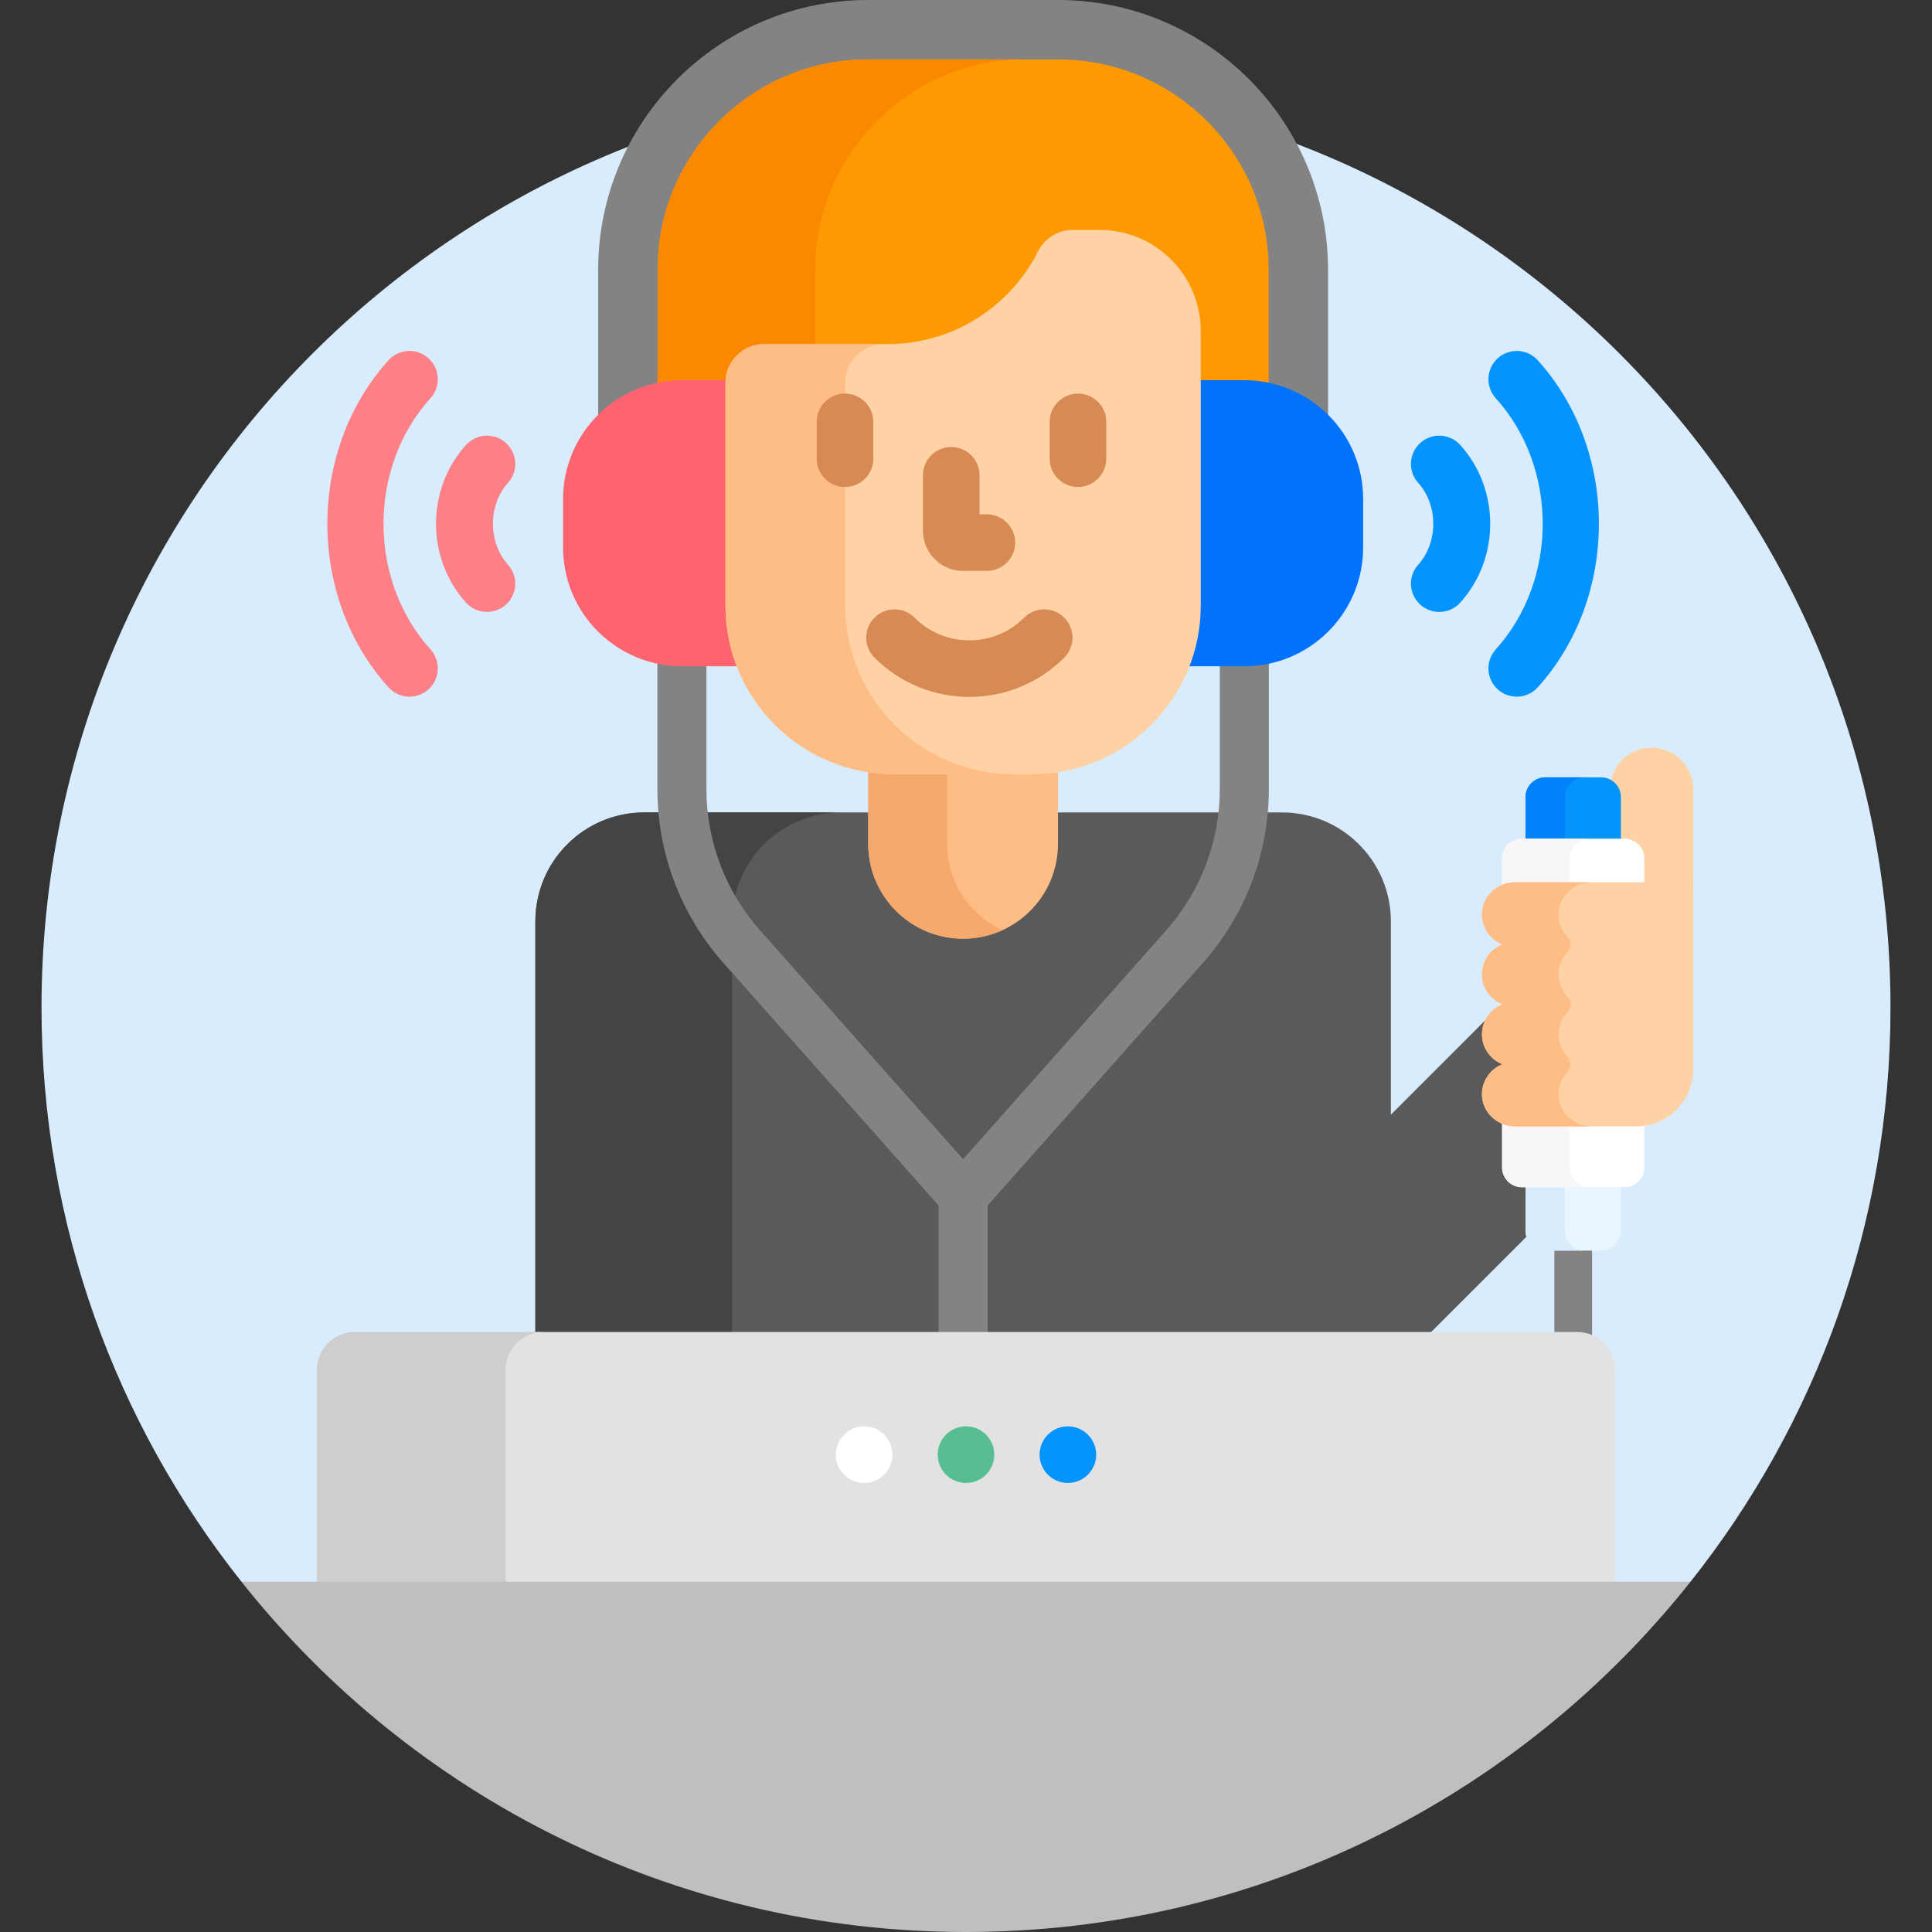<svg id="Layer_1" enable-background="new 0 0 512 512" height="512" viewBox="0 0 512 512" width="512" xmlns="http://www.w3.org/2000/svg"><rect x="0" y="0" width="512" height="512" fill="#333333" stroke="none"/><g><g><g><path d="m256 22c-135.31 0-245 109.69-245 245 0 57.506 19.821 110.378 52.993 152.176l4.702 1h374.609l4.702-1c33.173-41.798 52.994-94.67 52.994-152.176 0-135.31-109.69-245-245-245z" fill="#d8ecfe"/></g></g><g fill="#5a5a5a"><path d="m434.771 297.477v.028l.033-.033z"/><path d="m405.281 326.179v-12.546h-1.964c-2.343 0-4.248-1.906-4.248-4.248v-12.255l-.612-.257c-2.636-1.107-4.431-3.476-4.688-6.182-.312-3.313 1.635-6.492 4.738-7.731l2.325-.929-2.325-.929c-2.854-1.14-4.772-3.956-4.772-7.006 0-1.49.463-2.921 1.265-4.131v-.971l-26.406 26.406v-51.232c0-15.943-12.924-28.867-28.867-28.867h-168.986c-15.943 0-28.867 12.924-28.867 28.867v109.832h236.401l27.08-27.08c-.042-.242-.074-.488-.074-.741z"/></g><g><path d="m448.696 234.812v-25.666c0-6.062-4.959-11.021-11.021-11.021s-11.021 4.959-11.021 11.021v25.666z" fill="#fed2a4"/><g><path d="m411.92 330.427v23.573h6.08c1.406 0 2.733.333 3.92.911v-24.484z" fill="#838383"/><g><path d="m404.281 313.633v12.546c0 2.898 2.35 5.248 5.248 5.248h14.78c2.898 0 5.248-2.35 5.248-5.248v-12.546z" fill="#eaf6ff"/></g><g><path d="m414.723 326.179v-12.546h-10.442v12.546c0 2.898 2.35 5.248 5.248 5.248h10.442c-2.898 0-5.248-2.35-5.248-5.248z" fill="#d8ecfe"/></g><g><path d="m429.558 223.266v-12.017c0-2.898-2.35-5.248-5.248-5.248h-14.78c-2.898 0-5.248 2.35-5.248 5.248v12.017z" fill="#0593fc"/></g><g><path d="m414.723 223.266v-12.017c0-2.898 2.35-5.248 5.248-5.248h-10.441c-2.898 0-5.248 2.35-5.248 5.248v12.017z" fill="#0182fc"/></g><g fill="#fff"><path d="m401.577 234.812h34.193v-7.298c0-2.898-2.35-5.248-5.248-5.248h-27.205c-2.898 0-5.248 2.35-5.248 5.248v8.105c1.063-.516 2.257-.807 3.508-.807z"/><path d="m433.671 297.51h-32.094c-1.251 0-2.445-.291-3.508-.807v12.682c0 2.898 2.35 5.248 5.248 5.248h27.205c2.898 0 5.248-2.35 5.248-5.248v-12.049c-.687.103-1.384.174-2.099.174z"/></g><g fill="#f8f6f6"><path d="m401.577 234.812h14.423v-7.298c0-2.898 2.35-5.248 5.248-5.248h-17.93c-2.898 0-5.248 2.35-5.248 5.248v8.105c1.062-.516 2.256-.807 3.507-.807z"/><path d="m416 309.385v-11.875h-14.423c-1.251 0-2.445-.291-3.508-.807v12.682c0 2.898 2.35 5.248 5.248 5.248h17.93c-2.897 0-5.247-2.35-5.247-5.248z"/></g></g><g><path d="m194 354v-109.833c0-15.943 12.924-28.867 28.867-28.867h-52.125c-15.943 0-28.867 12.924-28.867 28.867v109.833z" fill="#444"/><path d="m329.758 175.561h-6.5v33.536c0 13.834-5.057 27.151-14.239 37.497l-53.784 60.602-53.784-60.602c-9.183-10.347-14.239-23.664-14.239-37.497v-33.536h-6.5c-2.231 0-4.404-.247-6.5-.705v34.24c0 17.017 6.221 33.398 17.517 46.126l57.007 64.234v34.544h13v-34.544l57.007-64.234c11.296-12.727 17.517-29.108 17.517-46.126v-34.24c-2.098.458-4.271.705-6.502.705z" fill="#838383"/></g><g><path d="m180.711 101.764h12.517l.062-.933c.324-4.847 4.382-8.644 9.237-8.644h32.667c17.347 0 32.982-9.633 40.804-25.14 1.593-3.157 4.765-5.119 8.279-5.119h7.121c14.233 0 25.813 11.58 25.813 25.814v14.021h12.546c8.74 0 16.627 3.702 22.192 9.615v-39.863c.001-39.433-32.08-71.515-71.514-71.515h-50.4c-39.434 0-71.515 32.082-71.515 71.515v39.863c5.563-5.911 13.451-9.614 22.191-9.614z" fill="#838383"/><path d="m180.711 101.764h12.517l.062-.933c.324-4.847 4.382-8.644 9.237-8.644h32.667c17.347 0 32.982-9.633 40.804-25.14 1.593-3.157 4.765-5.119 8.279-5.119h7.121c14.233 0 25.813 11.58 25.813 25.814v14.021h12.546c2.212 0 4.368.243 6.448.692v-30.94c0-30.801-24.969-55.771-55.771-55.771h-50.4c-30.801 0-55.771 24.969-55.771 55.771v30.942c2.08-.45 4.236-.693 6.448-.693z" fill="#fe9901"/><g><path d="m216.058 71.515c0-30.801 24.969-55.771 55.771-55.771h-41.795c-30.801 0-55.771 24.969-55.771 55.771v30.942c2.08-.45 4.235-.692 6.448-.692h12.517l.062-.933c.324-4.847 4.382-8.644 9.237-8.644h13.531z" fill="#fb8801"/></g><g><g><path d="m193.306 160.478v-59.02c0-.234.018-.464.035-.694h-12.631c-17.391 0-31.489 14.098-31.489 31.489v12.819c0 17.391 14.098 31.489 31.489 31.489h15.68c-1.982-4.981-3.084-10.404-3.084-16.083z" fill="#fe646f"/></g><g><path d="m329.758 100.764h-12.596v59.714c0 5.679-1.102 11.102-3.084 16.083h15.68c17.391 0 31.489-14.098 31.489-31.489v-12.819c0-17.391-14.098-31.489-31.489-31.489z" fill="#0172fb"/></g></g><path d="m273.522 204.168h-36.576c-2.333 0-4.622-.189-6.857-.542v19.991c0 13.887 11.258 25.145 25.145 25.145 13.887 0 25.146-11.258 25.146-25.145v-19.991c-2.235.353-4.525.542-6.858.542z" fill="#ffbd86"/><path d="m251 223.616v-19.448h-14.054c-2.333 0-4.622-.189-6.857-.542v19.991c0 13.887 11.258 25.145 25.145 25.145 3.732 0 7.271-.819 10.456-2.278-8.666-3.969-14.69-12.712-14.69-22.868z" fill="#f6a96c"/><g><path d="m291.398 60.929h-7.12c-3.885 0-7.423 2.2-9.173 5.668-7.356 14.584-22.461 24.591-39.911 24.591h-32.667c-5.672 0-10.271 4.598-10.271 10.271v59.02c0 24.682 20.008 44.69 44.69 44.69h36.576c24.682 0 44.69-20.008 44.69-44.69v-72.736c0-14.809-12.005-26.814-26.814-26.814z" fill="#fed2a4"/></g><g><path d="m224 160.478v-59.02c0-5.672 4.598-10.271 10.271-10.271h-31.743c-5.672 0-10.271 4.598-10.271 10.271v59.02c0 24.682 20.008 44.69 44.69 44.69h31.743c-24.682 0-44.69-20.008-44.69-44.69z" fill="#ffbd86"/></g></g><g><g><g><path d="m223.933 129.061c-4.143 0-7.5-3.358-7.5-7.5v-9.762c0-4.142 3.357-7.5 7.5-7.5s7.5 3.358 7.5 7.5v9.762c0 4.142-3.358 7.5-7.5 7.5z" fill="#d88a55"/></g><g><path d="m285.674 129.061c-4.143 0-7.5-3.358-7.5-7.5v-9.762c0-4.142 3.357-7.5 7.5-7.5s7.5 3.358 7.5 7.5v9.762c0 4.142-3.358 7.5-7.5 7.5z" fill="#d88a55"/></g></g><g><path d="m256.89 184.689c-9.104 0-18.208-3.465-25.139-10.396-2.93-2.929-2.93-7.678-.001-10.607 2.93-2.929 7.679-2.929 10.606 0 8.015 8.015 21.055 8.013 29.065 0 2.93-2.929 7.678-2.929 10.607 0s2.929 7.678 0 10.606c-6.929 6.932-16.034 10.397-25.138 10.397z" fill="#d88a55"/></g><g><path d="m261.532 151.299h-6.298c-5.871 0-10.648-4.777-10.648-10.649v-14.695c0-4.142 3.357-7.5 7.5-7.5s7.5 3.358 7.5 7.5v10.344h1.946c4.143 0 7.5 3.358 7.5 7.5s-3.357 7.5-7.5 7.5z" fill="#d88a55"/></g></g><g><path d="m401.577 233.811c-4.457 0-8.383 3.288-8.802 7.726-.372 3.934 1.97 7.4 5.362 8.754-3.154 1.26-5.401 4.345-5.401 7.935s2.247 6.675 5.401 7.935c-3.154 1.26-5.401 4.345-5.401 7.935s2.247 6.675 5.401 7.935c-3.392 1.355-5.734 4.82-5.362 8.754.42 4.437 4.345 7.726 8.802 7.726h32.094c8.298 0 15.025-6.727 15.025-15.025v-49.674h-47.119z" fill="#fed2a4"/></g><path d="m413.057 290.512c-.157-2.474.758-4.746 2.321-6.399 1.081-1.143 1.175-2.954.079-4.083-1.494-1.539-2.417-3.633-2.417-5.934 0-2.3.922-4.393 2.415-5.932 1.066-1.099 1.066-2.907 0-4.006-1.493-1.538-2.415-3.631-2.415-5.932 0-2.302.923-4.396 2.418-5.934 1.096-1.129 1.003-2.94-.079-4.083-1.564-1.653-2.478-3.925-2.321-6.399.288-4.547 4.245-7.997 8.801-7.997h-20.281c-4.457 0-8.382 3.288-8.802 7.726-.372 3.934 1.97 7.4 5.362 8.754-3.154 1.26-5.401 4.345-5.401 7.935s2.247 6.675 5.401 7.935c-3.154 1.26-5.401 4.345-5.401 7.935s2.247 6.675 5.401 7.935c-3.392 1.355-5.734 4.82-5.362 8.754.42 4.438 4.345 7.726 8.803 7.726h20.28c-4.558-.003-8.514-3.454-8.802-8.001z" fill="#ffbd86"/><g><g><g><path d="m129.055 162.169c-2.046 0-4.085-.833-5.565-2.47-10.59-11.712-10.59-30.062 0-41.775 2.779-3.074 7.521-3.31 10.594-.534 3.072 2.778 3.311 7.521.533 10.593-5.307 5.869-5.307 15.786 0 21.656 2.777 3.072 2.539 7.815-.533 10.593-1.437 1.298-3.235 1.937-5.029 1.937z" fill="#fd8087"/></g><g><path d="m108.519 184.623c-2.046 0-4.085-.833-5.565-2.47-21.606-23.898-21.606-62.784 0-86.683 2.778-3.073 7.521-3.311 10.594-.534 3.072 2.778 3.311 7.521.533 10.593-16.592 18.352-16.592 48.212 0 66.563 2.777 3.073 2.539 7.815-.533 10.593-1.437 1.298-3.236 1.938-5.029 1.938z" fill="#fd8087"/></g></g><g><g><path d="m381.414 162.169c-1.794 0-3.593-.639-5.028-1.937-3.072-2.778-3.311-7.521-.533-10.593 5.307-5.87 5.307-15.787 0-21.656-2.777-3.072-2.539-7.815.533-10.593 3.073-2.775 7.815-2.54 10.594.534 10.59 11.712 10.59 30.062 0 41.775-1.481 1.638-3.52 2.47-5.566 2.47z" fill="#0593fc"/></g><g><path d="m401.95 184.623c-1.794 0-3.593-.639-5.028-1.937-3.072-2.778-3.311-7.521-.533-10.593 16.592-18.352 16.592-48.212 0-66.563-2.777-3.073-2.539-7.815.533-10.593 3.074-2.776 7.816-2.539 10.594.534 21.606 23.898 21.606 62.784 0 86.683-1.481 1.636-3.52 2.469-5.566 2.469z" fill="#0593fc"/></g></g></g></g><g><path d="m428 420.176v-57.176c0-5.523-4.477-10-10-10h-324c-5.523 0-10 4.477-10 10v57.176z" fill="#e2e2e2"/></g><g><path d="m144 353h-50c-5.523 0-10 4.477-10 10v57.176h50v-57.176c0-5.523 4.477-10 10-10z" fill="#cecece"/></g><g><g><circle cx="229" cy="385.5" fill="#fff" r="7.5"/></g><g><circle cx="256" cy="385.5" fill="#57be92" r="7.5"/></g><g><circle cx="283" cy="385.5" fill="#0593fc" r="7.5"/></g></g><g><path d="m63.993 419.176c44.88 56.55 114.204 92.824 192.007 92.824s147.127-36.274 192.007-92.824z" fill="#bfbfbf"/></g></g></svg>